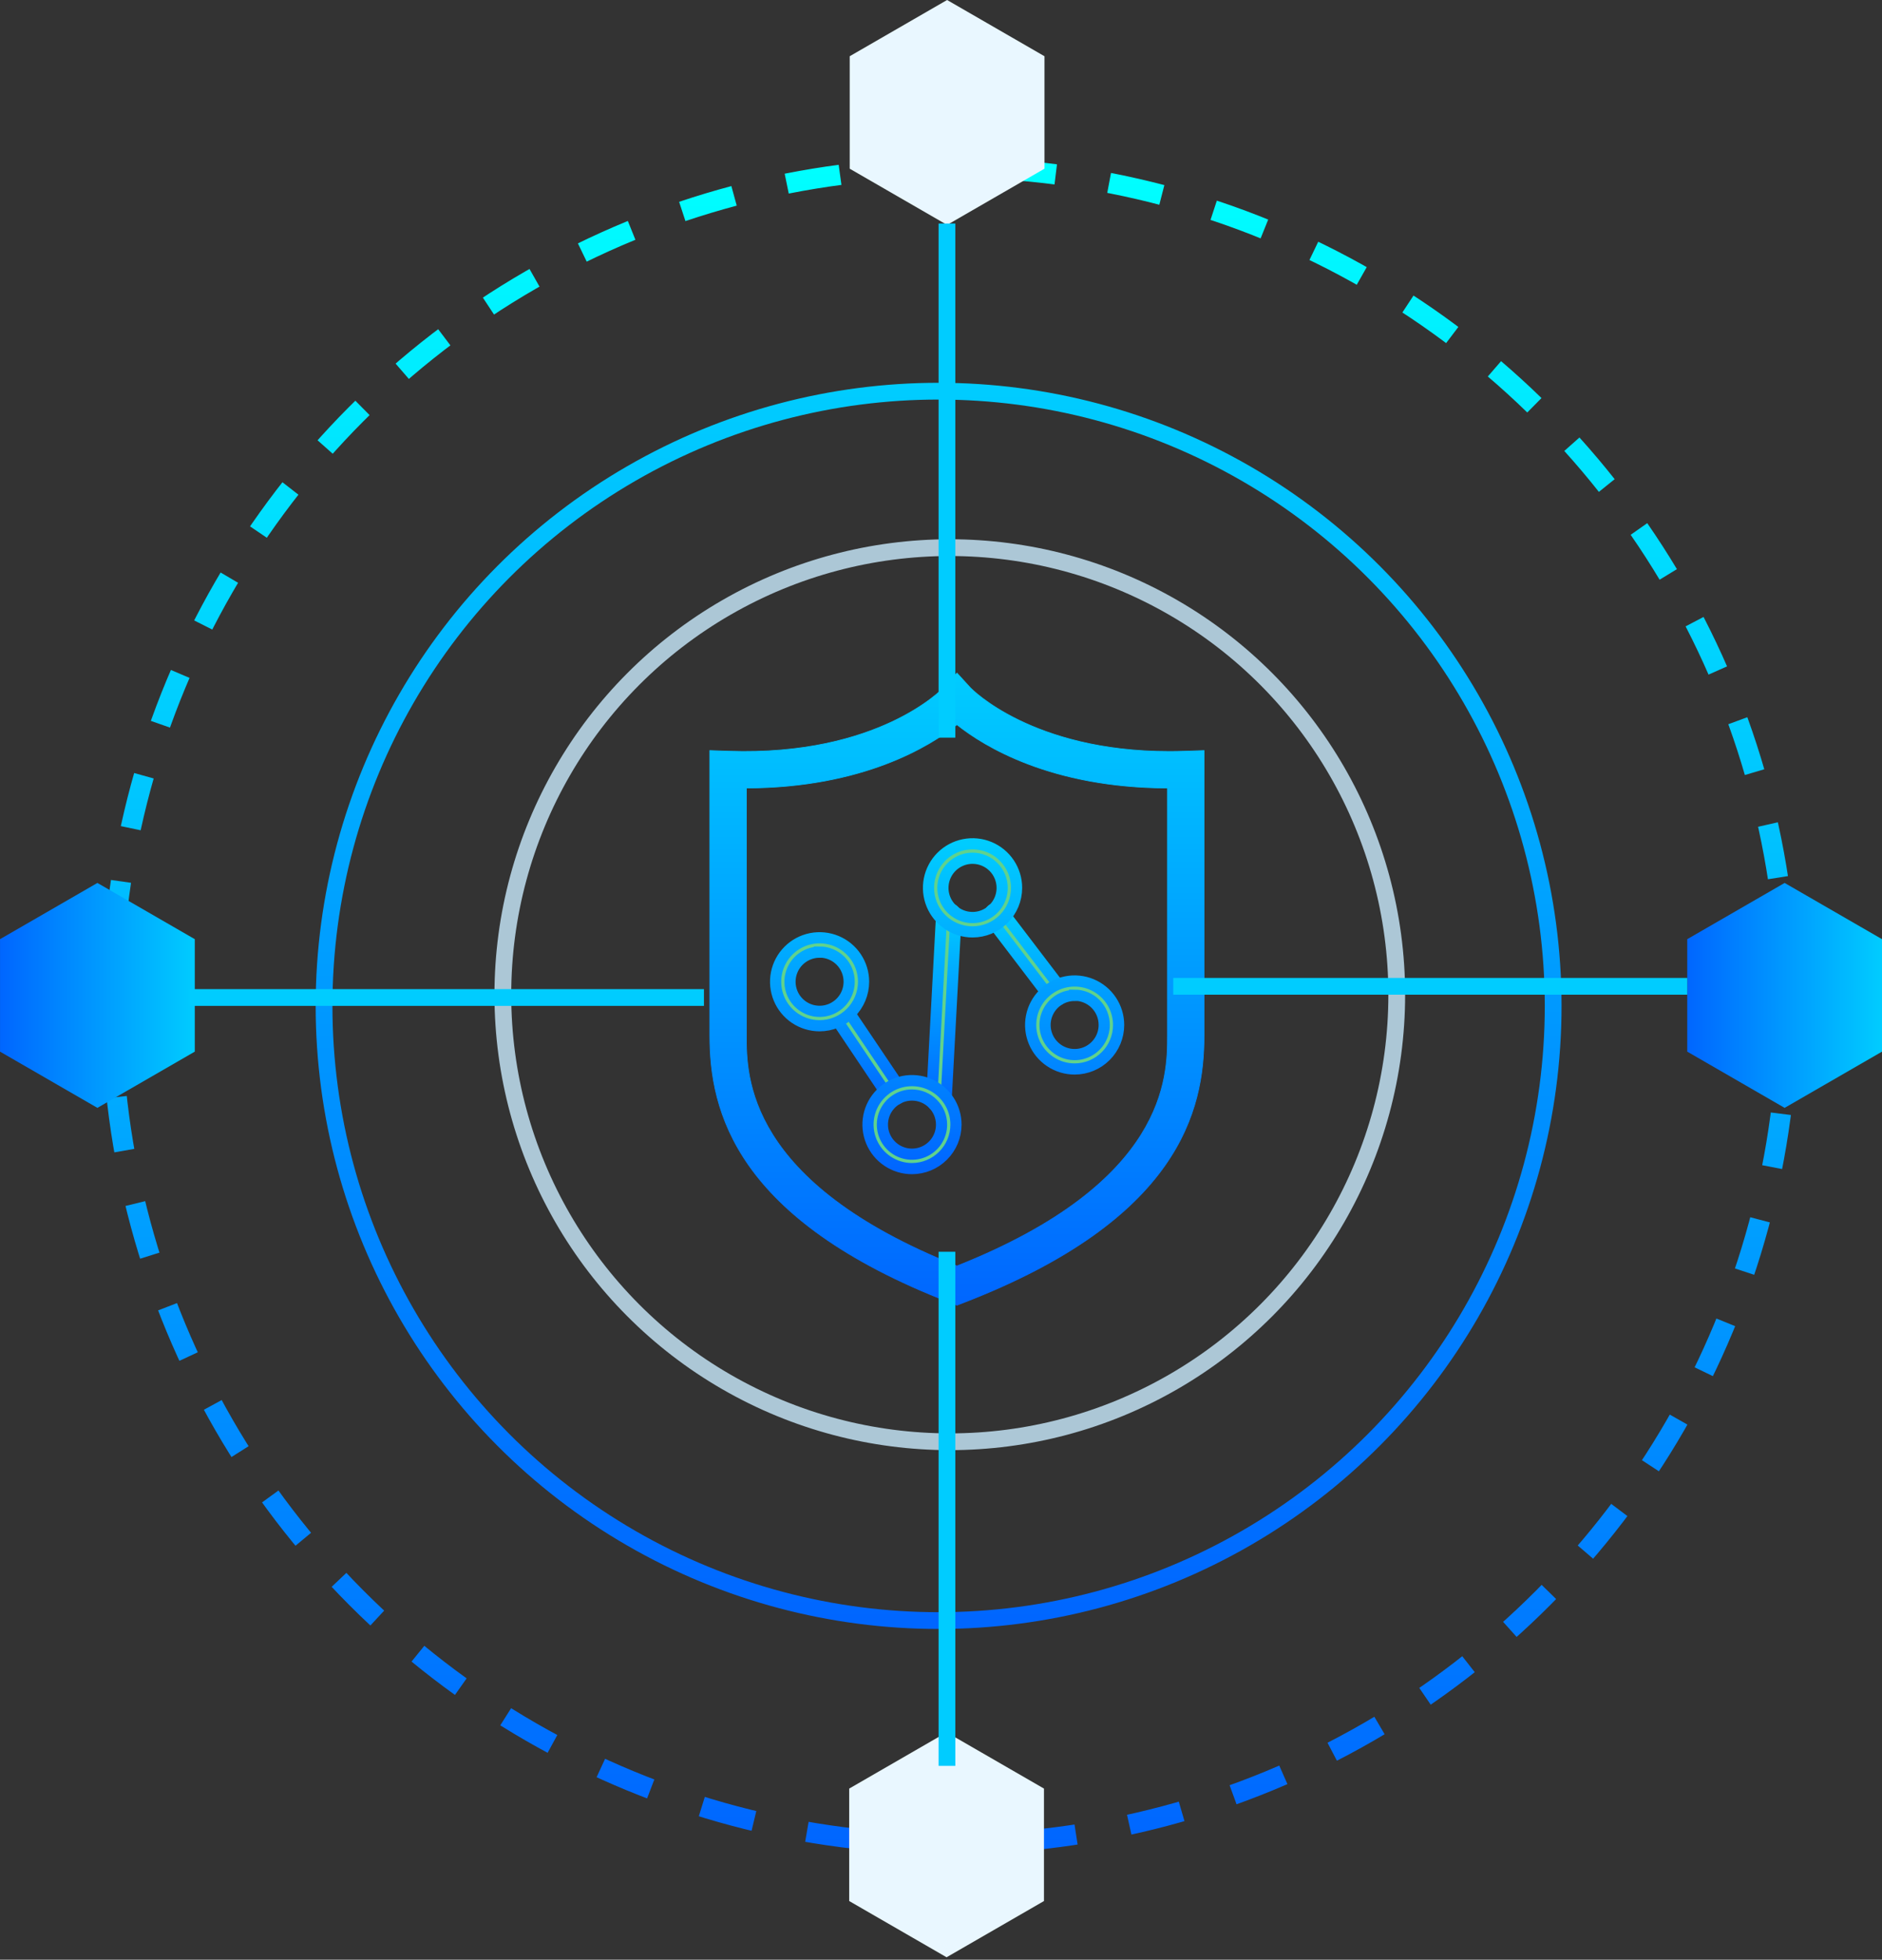 <svg width="268" height="279" viewBox="0 0 268 279" fill="none" xmlns="http://www.w3.org/2000/svg">
  <rect x="0" y="0" width="268" height="279" fill="#333333" stroke="none"/>
  <path
    d="M136.272 95.827L134.351 97.927L136.272 95.827ZM136.272 95.827L138.19 97.927L138.19 97.927C138.27 98.012 146.902 106.988 166.486 106.988H166.486H166.486H166.486H166.486H166.487H166.487H166.487H166.487H166.487H166.487H166.487H166.487H166.487H166.487H166.487H166.487H166.487H166.487H166.487H166.487H166.488H166.488H166.488H166.488H166.488H166.488H166.488H166.488H166.488H166.488H166.488H166.488H166.488H166.488H166.488H166.489H166.489H166.489H166.489H166.489H166.489H166.489H166.489H166.489C167.233 106.988 167.994 106.977 168.767 106.95C168.767 106.95 168.767 106.95 168.767 106.95L171.458 106.858V147.459C171.458 152.774 170.571 159.305 165.849 165.99C161.127 172.676 152.566 179.521 137.208 185.457L136.269 185.821L135.331 185.457C119.972 179.521 111.411 172.676 106.689 165.99C101.968 159.305 101.081 152.774 101.081 147.459V106.858L103.772 106.95C125.145 107.678 134.254 98.033 134.351 97.927L136.272 95.827ZM106.334 112.192L106.284 112.192V112.242V147.459C106.284 150.323 106.285 155.544 110.035 161.536C113.784 167.528 121.278 174.284 136.251 180.231L136.269 180.238L136.288 180.231C151.262 174.284 158.756 167.528 162.505 161.536C166.254 155.544 166.254 150.323 166.254 147.459V147.459V112.242V112.192L166.204 112.192C149.642 112.128 140.115 106.235 136.301 103.193L136.269 103.168L136.238 103.193C132.421 106.232 122.894 112.123 106.334 112.192Z"
    fill="url(#paint0_linear_3856_4975)"
    stroke="url(#paint1_linear_3856_4975)"
    stroke-width="0.101"
  />
  <path
    d="M127.336 156.559C127.168 156.559 127.002 156.518 126.853 156.44C126.704 156.361 126.576 156.247 126.482 156.108L118.802 144.667C118.667 144.442 118.624 144.174 118.68 143.918C118.737 143.662 118.889 143.437 119.106 143.29C119.324 143.143 119.589 143.085 119.848 143.127C120.106 143.17 120.339 143.31 120.498 143.518L128.205 154.959C128.356 155.186 128.412 155.464 128.36 155.731C128.307 155.999 128.151 156.235 127.924 156.388C127.751 156.505 127.545 156.565 127.336 156.559ZM133.703 157.571H133.648C133.377 157.555 133.122 157.433 132.941 157.231C132.759 157.028 132.664 156.762 132.677 156.491L134.086 130.307C134.093 130.172 134.127 130.04 134.185 129.918C134.243 129.797 134.325 129.688 134.425 129.597C134.525 129.507 134.642 129.438 134.77 129.393C134.897 129.348 135.032 129.328 135.166 129.336C135.301 129.343 135.433 129.377 135.555 129.435C135.676 129.493 135.785 129.574 135.876 129.675C135.966 129.775 136.035 129.892 136.08 130.019C136.125 130.147 136.145 130.281 136.137 130.416L134.729 156.6C134.713 156.862 134.598 157.108 134.408 157.289C134.217 157.469 133.965 157.57 133.703 157.571ZM150.341 142.438C150.183 142.437 150.028 142.4 149.887 142.331C149.746 142.261 149.623 142.159 149.527 142.035L141.109 130.991C141.019 130.885 140.951 130.761 140.911 130.628C140.87 130.495 140.856 130.355 140.871 130.217C140.886 130.079 140.929 129.945 140.997 129.824C141.065 129.703 141.157 129.597 141.268 129.512C141.378 129.428 141.505 129.366 141.64 129.332C141.775 129.298 141.915 129.292 142.052 129.314C142.19 129.336 142.321 129.385 142.439 129.46C142.556 129.534 142.658 129.631 142.736 129.746L151.154 140.79C151.319 141.006 151.391 141.278 151.356 141.548C151.32 141.817 151.178 142.061 150.963 142.226C150.785 142.364 150.566 142.439 150.341 142.438Z"
    fill="#60D28D"
    stroke="url(#paint2_linear_3856_4975)"
    stroke-width="1.591"
  />
  <path
    d="M116.704 146.034C115.466 146.033 114.255 145.665 113.226 144.975C112.197 144.286 111.395 143.308 110.922 142.163C110.449 141.018 110.326 139.759 110.568 138.544C110.811 137.33 111.408 136.214 112.284 135.339C113.16 134.463 114.277 133.868 115.492 133.626C116.706 133.385 117.966 133.51 119.11 133.984C120.254 134.458 121.232 135.261 121.92 136.291C122.608 137.321 122.975 138.532 122.975 139.771C122.973 141.432 122.312 143.026 121.136 144.2C119.96 145.375 118.366 146.034 116.704 146.034ZM116.704 135.558C115.871 135.559 115.058 135.808 114.366 136.271C113.674 136.735 113.135 137.393 112.817 138.163C112.5 138.933 112.417 139.78 112.58 140.597C112.744 141.413 113.145 142.163 113.735 142.752C114.324 143.34 115.075 143.741 115.892 143.902C116.709 144.064 117.555 143.981 118.325 143.662C119.094 143.343 119.751 142.803 120.214 142.11C120.677 141.418 120.923 140.603 120.923 139.771C120.925 139.216 120.817 138.666 120.606 138.153C120.395 137.64 120.084 137.173 119.692 136.781C119.3 136.388 118.834 136.077 118.321 135.864C117.809 135.652 117.259 135.543 116.704 135.544V135.558ZM129.868 166.372C128.629 166.372 127.418 166.004 126.388 165.316C125.358 164.628 124.555 163.649 124.081 162.505C123.607 161.36 123.483 160.101 123.724 158.886C123.966 157.671 124.563 156.555 125.439 155.679C126.315 154.802 127.431 154.206 128.646 153.964C129.861 153.723 131.121 153.847 132.265 154.321C133.41 154.795 134.388 155.598 135.076 156.628C135.765 157.658 136.132 158.869 136.132 160.108C136.13 161.769 135.47 163.361 134.295 164.535C133.121 165.709 131.529 166.37 129.868 166.372ZM129.868 155.895C129.035 155.895 128.22 156.142 127.528 156.605C126.835 157.068 126.295 157.726 125.976 158.496C125.657 159.265 125.574 160.112 125.737 160.93C125.899 161.747 126.3 162.497 126.889 163.086C127.479 163.676 128.229 164.077 129.046 164.239C129.863 164.402 130.71 164.318 131.48 164C132.25 163.681 132.908 163.141 133.371 162.448C133.833 161.755 134.08 160.941 134.08 160.108C134.079 158.991 133.634 157.921 132.845 157.131C132.055 156.342 130.985 155.897 129.868 155.895ZM138.498 132.672C137.257 132.674 136.044 132.307 135.012 131.618C133.979 130.93 133.175 129.951 132.699 128.804C132.224 127.658 132.099 126.397 132.341 125.18C132.582 123.963 133.18 122.845 134.057 121.967C134.934 121.09 136.052 120.493 137.27 120.251C138.487 120.009 139.748 120.134 140.894 120.609C142.04 121.085 143.019 121.89 143.708 122.922C144.397 123.954 144.763 125.168 144.762 126.408C144.76 128.069 144.1 129.661 142.925 130.836C141.751 132.01 140.159 132.67 138.498 132.672ZM138.498 122.189C137.663 122.188 136.847 122.434 136.152 122.897C135.457 123.36 134.915 124.018 134.595 124.789C134.275 125.56 134.19 126.408 134.352 127.227C134.514 128.046 134.916 128.799 135.505 129.389C136.095 129.98 136.847 130.383 137.666 130.546C138.484 130.709 139.333 130.626 140.104 130.307C140.876 129.988 141.535 129.447 141.999 128.753C142.463 128.059 142.71 127.243 142.71 126.408C142.71 125.291 142.267 124.218 141.477 123.427C140.687 122.636 139.616 122.191 138.498 122.189ZM153.03 152.189C151.791 152.189 150.58 151.822 149.55 151.133C148.519 150.445 147.717 149.467 147.242 148.322C146.768 147.178 146.644 145.918 146.886 144.703C147.128 143.488 147.724 142.372 148.6 141.496C149.476 140.62 150.592 140.023 151.808 139.781C153.023 139.54 154.282 139.664 155.427 140.138C156.571 140.612 157.55 141.415 158.238 142.445C158.926 143.475 159.294 144.686 159.294 145.925C159.292 147.586 158.631 149.178 157.457 150.352C156.283 151.527 154.69 152.187 153.03 152.189ZM153.03 141.713C152.196 141.713 151.382 141.96 150.689 142.423C149.997 142.885 149.457 143.543 149.138 144.313C148.819 145.083 148.736 145.93 148.898 146.747C149.061 147.564 149.462 148.315 150.051 148.904C150.64 149.493 151.391 149.894 152.208 150.057C153.025 150.219 153.872 150.136 154.642 149.817C155.411 149.498 156.069 148.958 156.532 148.265C156.995 147.573 157.242 146.758 157.242 145.925C157.245 145.37 157.138 144.82 156.927 144.306C156.717 143.792 156.407 143.325 156.016 142.931C155.625 142.537 155.159 142.224 154.647 142.01C154.134 141.797 153.585 141.686 153.03 141.685V141.713Z"
    fill="#60D28D"
    stroke="url(#paint3_linear_3856_4975)"
    stroke-width="1.591"
  />
  <circle cx="133.659" cy="143.205" r="87.514" stroke="url(#paint4_linear_3856_4975)" stroke-width="2.387" />
  <circle
    cx="135.248"
    cy="143.205"
    r="119.338"
    stroke="url(#paint5_linear_3856_4975)"
    stroke-width="2.886"
    stroke-dasharray="7.7 7.7"
  />
  <circle cx="135.252" cy="141.614" r="63.647" stroke="#ACC7D6" stroke-width="2.387" />
  <path d="M148.734 24.017V8.006L134.867 0L121 8.006V24.017L134.867 32.022L148.734 24.017Z" fill="#E9F7FF" />
  <path
    d="M148.662 270.648V254.637L134.795 246.631L120.928 254.637V270.648L134.795 278.653L148.662 270.648Z"
    fill="#E9F7FF"
  />
  <path
    d="M268 149.719V133.708L254.133 125.703L240.266 133.708V149.719L254.133 157.725L268 149.719Z"
    fill="url(#paint6_linear_3856_4975)"
  />
  <path
    d="M27.737 149.719V133.708L13.87 125.703L0.003 133.708V149.719L13.87 157.725L27.737 149.719Z"
    fill="url(#paint7_linear_3856_4975)"
  />
  <line
    x1="134.849"
    y1="31.823"
    x2="134.849"
    y2="105.017"
    stroke="url(#paint8_linear_3856_4975)"
    stroke-width="2.387"
  />
  <line
    x1="134.849"
    y1="178.211"
    x2="134.849"
    y2="251.405"
    stroke="url(#paint9_linear_3856_4975)"
    stroke-width="2.387"
  />
  <line
    x1="167.075"
    y1="140.42"
    x2="240.269"
    y2="140.42"
    stroke="url(#paint10_linear_3856_4975)"
    stroke-width="2.387"
  />
  <line
    x1="27.049"
    y1="142.012"
    x2="100.243"
    y2="142.012"
    stroke="url(#paint11_linear_3856_4975)"
    stroke-width="2.387"
  />
  <defs>
    <linearGradient
      id="paint0_linear_3856_4975"
      x1="136.234"
      y1="185.852"
      x2="136.234"
      y2="95.771"
      gradientUnits="userSpaceOnUse"
    >
      <stop stop-color="#0066FF" />
      <stop offset="1" stop-color="#00CCFF" />
    </linearGradient>
    <linearGradient
      id="paint1_linear_3856_4975"
      x1="136.234"
      y1="185.852"
      x2="136.234"
      y2="95.771"
      gradientUnits="userSpaceOnUse"
    >
      <stop stop-color="#0066FF" />
      <stop offset="1" stop-color="#00CCFF" />
    </linearGradient>
    <linearGradient
      id="paint2_linear_3856_4975"
      x1="134.994"
      y1="157.564"
      x2="134.994"
      y2="129.307"
      gradientUnits="userSpaceOnUse"
    >
      <stop stop-color="#0066FF" />
      <stop offset="1" stop-color="#00CCFF" />
    </linearGradient>
    <linearGradient
      id="paint3_linear_3856_4975"
      x1="134.846"
      y1="166.36"
      x2="134.846"
      y2="120.14"
      gradientUnits="userSpaceOnUse"
    >
      <stop stop-color="#0066FF" />
      <stop offset="1" stop-color="#00CCFF" />
    </linearGradient>
    <linearGradient
      id="paint4_linear_3856_4975"
      x1="133.571"
      y1="230.674"
      x2="133.571"
      y2="55.727"
      gradientUnits="userSpaceOnUse"
    >
      <stop stop-color="#0066FF" />
      <stop offset="1" stop-color="#00CCFF" />
    </linearGradient>
    <linearGradient
      id="paint5_linear_3856_4975"
      x1="135.002"
      y1="262.686"
      x2="135.002"
      y2="23.939"
      gradientUnits="userSpaceOnUse"
    >
      <stop stop-color="#0066FF" />
      <stop offset="1" stop-color="#00FFFF" />
    </linearGradient>
    <linearGradient
      id="paint6_linear_3856_4975"
      x1="240.274"
      y1="141.698"
      x2="267.994"
      y2="141.698"
      gradientUnits="userSpaceOnUse"
    >
      <stop stop-color="#0066FF" />
      <stop offset="1" stop-color="#00CCFF" />
    </linearGradient>
    <linearGradient
      id="paint7_linear_3856_4975"
      x1="0.01"
      y1="141.698"
      x2="27.731"
      y2="141.698"
      gradientUnits="userSpaceOnUse"
    >
      <stop stop-color="#0066FF" />
      <stop offset="1" stop-color="#00CCFF" />
    </linearGradient>
    <linearGradient
      id="paint8_linear_3856_4975"
      x1="132.655"
      y1="68.384"
      x2="133.655"
      y2="68.384"
      gradientUnits="userSpaceOnUse"
    >
      <stop stop-color="#0066FF" />
      <stop offset="1" stop-color="#00CCFF" />
    </linearGradient>
    <linearGradient
      id="paint9_linear_3856_4975"
      x1="132.655"
      y1="214.771"
      x2="133.655"
      y2="214.771"
      gradientUnits="userSpaceOnUse"
    >
      <stop stop-color="#0066FF" />
      <stop offset="1" stop-color="#00CCFF" />
    </linearGradient>
    <linearGradient
      id="paint10_linear_3856_4975"
      x1="203.635"
      y1="142.614"
      x2="203.635"
      y2="141.614"
      gradientUnits="userSpaceOnUse"
    >
      <stop stop-color="#0066FF" />
      <stop offset="1" stop-color="#00CCFF" />
    </linearGradient>
    <linearGradient
      id="paint11_linear_3856_4975"
      x1="63.609"
      y1="144.205"
      x2="63.609"
      y2="143.205"
      gradientUnits="userSpaceOnUse"
    >
      <stop stop-color="#0066FF" />
      <stop offset="1" stop-color="#00CCFF" />
    </linearGradient>
  </defs>
</svg>
